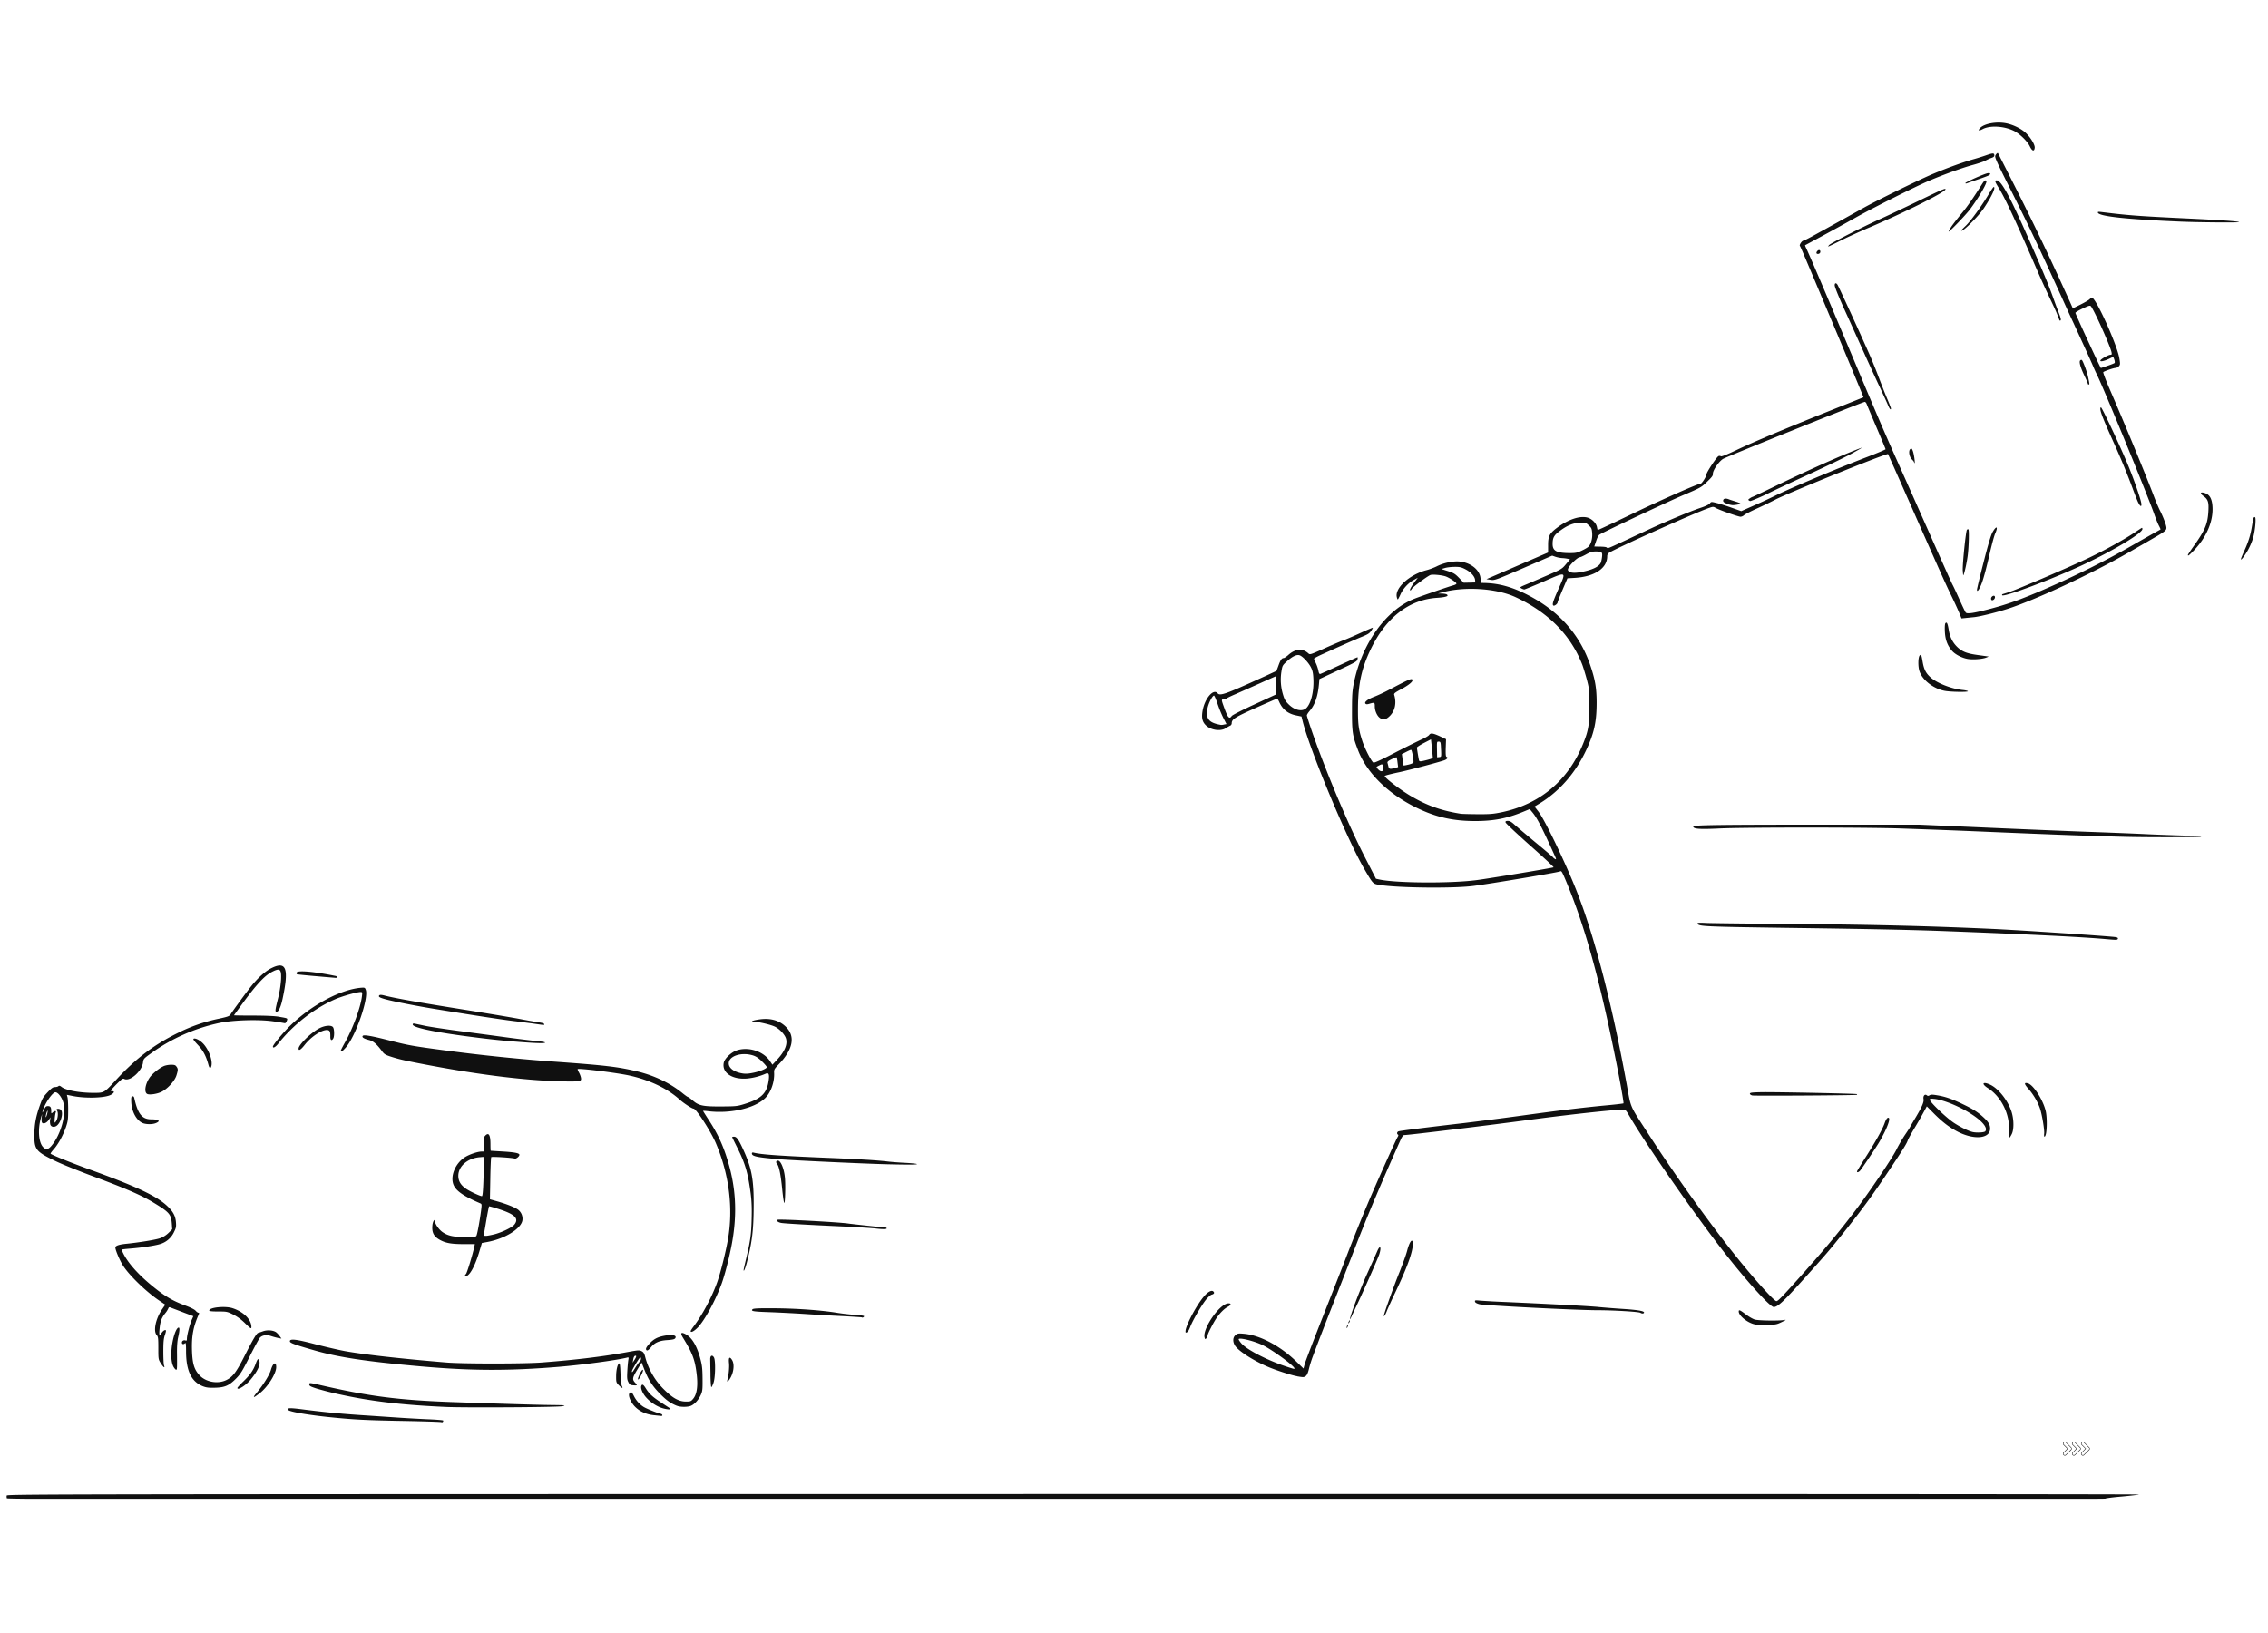 <svg xmlns="http://www.w3.org/2000/svg" width="250" height="180" version="1.0" viewBox="0 0 187.5 135"><defs><clipPath id="a"><path d="M.441 10.004h186.121V123.91H.442zm0 0"/></clipPath><clipPath id="b"><path d="M170.16 119H172v1.406h-1.84zm0 0"/></clipPath><clipPath id="c"><path d="M171 119h2v1.406h-2zm0 0"/></clipPath><clipPath id="d"><path d="M172 119h1v1.406h-1zm0 0"/></clipPath></defs><g clip-path="url(#a)"><path fill="#101010" d="M.566 123.867a.526.526 0 0 1-.011-.222c.023-.118 3.199-.125 88.242-.133 48.52-.008 88.14.011 88.047.043-.094.03-.735.105-1.418.168-.692.058-1.313.136-1.383.175-.086.043-28.488.07-86.781.07-75.403 0-86.66-.015-86.696-.1zm35.93-6.297c-.023-.023-1.437-.07-3.14-.101-3.067-.055-4.04-.102-6.04-.305-1.742-.176-3.199-.422-3.453-.574-.074-.05-.082-.086-.027-.14.055-.055.367-.04 1.164.062 1.95.25 3.438.39 5.46.515.34.024 1.278.086 2.087.141.808.059 2.047.129 2.754.16.703.027 1.3.074 1.328.102.027.023.016.078-.02.117-.039.035-.09.047-.113.023zm17.547-.578c-.625-.062-1.164-.308-1.555-.71-.355-.364-.586-.934-.449-1.098.133-.16.191-.121.375.238.203.406.555.773.91.95.324.167 1.102.472 1.274.5.168.026.226.194.062.183-.07-.004-.347-.032-.617-.063zm.852-.543c-.528-.129-1.086-.48-1.493-.941-.28-.32-.457-.746-.382-.934.066-.176.167-.125.359.184.289.465.562.722 1.293 1.199l.707.465c.012.012.012.047 0 .078-.012.035-.23.012-.484-.05zm-18.004-.136c-3.688-.165-6.235-.465-8.961-1.07a25.857 25.857 0 0 1-1.723-.442c-.531-.168-.637-.227-.637-.344 0-.168-.039-.168 1.305.137 3.73.847 6.14 1.152 10.324 1.308 3.414.121 7.18.239 8.309.25 1.277.016 1.304.02.988.098-.324.086-7.996.133-9.605.063zm19.082-.09c-.524-.207-.868-.45-1.407-.996-.636-.649-.96-1.153-1.3-2.02l-.223-.57-.371.617c-.395.656-.414.785-.16 1.058.199.211.183.235-.149.211-.254-.015-.308-.05-.414-.261-.105-.203-.12-.34-.086-.922.02-.375.059-.785.082-.914.043-.227.035-.23-.144-.184-.852.211-3.715.598-5.61.754-4.109.34-7.214.332-11.355-.035-4.484-.395-6.852-.75-8.848-1.328-1.687-.485-2.023-.61-2.023-.754 0-.23.555-.16 2.152.262.813.21 1.887.46 2.395.554 1.574.285 4.547.621 8.379.942 1.363.113 6.422.113 7.898 0 2.922-.227 5.05-.485 7.14-.871.825-.153.926-.157 1.11-.067.16.078.223.176.297.461a5.846 5.846 0 0 0 1.57 2.719c.727.719 1.223.988 1.809.988.37 0 .414-.015.594-.234.324-.387.414-1.145.261-2.23-.144-1.06-.355-1.587-1.093-2.79-.254-.41-.188-.52.195-.32.523.266.941.96 1.23 2.05.145.544.172.821.18 1.645.008.899-.008 1.024-.148 1.336-.188.406-.512.766-.817.895-.265.113-.863.113-1.144 0zm-3.434-3.18c.137-.219.293-.438.352-.488.113-.094.144-.34.043-.34-.07 0-.692 1.031-.692 1.148 0 .137.043.09.297-.32zm.04-.957c-.114-.04-.192.074-.235.332l-.043.238.176-.273c.105-.16.144-.281.101-.297zm-31.587 3.367c0-.02.117-.18.266-.36.515-.616 1.027-1.445 1.137-1.84.171-.593.44-.733.44-.233 0 .55-.726 1.683-1.401 2.187-.38.285-.442.32-.442.246zm-1.367-.71c0-.036.215-.274.48-.528.567-.543.832-.922 1.032-1.469.152-.422.226-.484.3-.254.106.332-.148.88-.734 1.578-.387.47-1.078.899-1.078.672zm-2.852-.141c-.949-.375-1.386-1.278-1.39-2.864 0-.61-.02-.765-.082-.699-.125.121-.262.098-.262-.047 0-.148.152-.23.309-.172.078.032.105-.007.105-.16 0-.265.235-1.176.399-1.55l.132-.301-.898-.34-1.016-.387c-.078-.031-.125-.008-.156.086a1.675 1.675 0 0 1-.254.398c-.289.364-.402.649-.46 1.215-.067.606-.028.73.14.45.125-.208.305-.325.375-.25.023.019-.016.199-.086.398-.098.289-.125.57-.125 1.355 0 .547.023 1.059.059 1.145.097.262-.051.164-.266-.172-.203-.32-.207-.34-.207-1.258 0-.832-.016-.949-.137-1.082-.293-.324-.082-1.351.438-2.113l.273-.399-.457-.308c-1.145-.762-2.629-2.215-3.098-3.024-.296-.511-.613-1.304-.566-1.425.05-.133.352-.223.914-.278 1.086-.11 2.453-.336 2.8-.465.235-.085.497-.253.68-.437l.301-.297-.031-.46c-.059-.794-.21-.958-1.621-1.806-.965-.574-2.219-1.117-4.863-2.101-1.223-.457-2.61-1.016-3.075-1.242-1.714-.825-1.82-.961-1.804-2.285.011-.825.14-1.48.469-2.391.203-.566.261-.656.652-1.07.297-.313.418-.399.582-.399.113 0 .242-.035.285-.078.059-.055.125-.039.266.07.347.274 1.484.485 2.625.485.894 0 .867.02 1.851-1.047 1.668-1.809 3.18-2.953 5.207-3.942a13.683 13.683 0 0 1 3.293-1.136c.762-.164.899-.215.988-.364.211-.335 1.348-1.886 1.731-2.359.555-.687 1.148-1.215 1.64-1.46 1.243-.622 1.473.026.919 2.577-.133.614-.305.992-.461 1.024-.168.031-.157-.086.09-1.082a9.166 9.166 0 0 0 .25-1.516c.05-.953-.07-1.055-.813-.66-.543.293-1.207 1.004-2.234 2.394-.457.625-.836 1.145-.836 1.16 0 .012.718.024 1.593.024 1.004 0 1.774.035 2.102.094.781.136.75.117.66.36-.062.155-.11.194-.215.167a19.43 19.43 0 0 0-.925-.148c-1.196-.168-3.31-.102-4.422.136a14.953 14.953 0 0 0-5.63 2.493c-.632.453-.652.476-.687.777-.086.719-1.094 1.605-1.55 1.36-.118-.06-.2-.005-.626.421-.27.274-.488.516-.488.543 0 .028.067.05.14.05.192 0 .137.142-.113.286-.476.277-2.128.328-3.23.098l-.43-.086.055.21c.031.114.059.594.055 1.063 0 .758-.024.918-.188 1.403-.238.683-.633 1.406-1.008 1.828-.16.18-.277.343-.257.363.105.11 1.785.785 3.277 1.324 3.77 1.367 5.43 2.145 6.324 2.961.512.469.719.84.762 1.38.031.378.008.48-.164.82a1.848 1.848 0 0 1-1.168.992c-.457.136-1.57.304-2.567.378-.332.028-.597.06-.597.079 0 .011.07.171.16.347.422.832 1.348 1.844 2.586 2.824.906.72 1.523 1.075 2.484 1.434.469.172.801.34.89.441.079.094.18.168.231.168.047 0 .075.04.051.086-.48 1.086-.621 1.832-.578 3.094.04 1.043.184 1.52.617 1.988.528.57 1.52.746 2.227.395.531-.262.824-.656 1.508-2.004.683-1.348.992-1.867 1.12-1.894.051-.008.223-.07.395-.13.344-.124.817-.093 1.067.067.082.055.222.2.304.316l.157.22-.266-.048a5.89 5.89 0 0 1-.578-.156c-.38-.133-.742-.082-.942.133-.074.082-.453.781-.84 1.547-.605 1.203-.753 1.449-1.117 1.816-.59.598-.937.75-1.754.77-.515.015-.718-.012-1-.121zM4.223 94.758c.797-.91 1.289-2.66 1.011-3.617-.14-.477-.492-.903-.695-.836-.289.101-.91 1.062-1.02 1.582-.03.14 0 .101.106-.121.125-.274.18-.325.34-.325.207 0 .27.098.27.426 0 .2.007.203.124.098.168-.153.317-.149.25.004-.066.16-.129.836-.074.836.02 0 .086-.086.145-.2.125-.238.136-.695.023-.808-.117-.113.098-.18.281-.086.266.14.137.906-.218 1.281-.2.219-.512.211-.602-.012a1.003 1.003 0 0 1-.023-.394l.039-.223-.153.223c-.168.25-.453.363-.554.215-.032-.051-.047-.235-.028-.403l.035-.308-.101.344c-.258.902-.188 1.957.152 2.359.227.27.434.258.692-.035zm-.301-2.77c.031-.16.023-.207-.02-.136a1.352 1.352 0 0 0-.105.34c-.031.16-.024.203.02.136.03-.058.081-.207.105-.34zm47.234 22.524c-.21-.219-.222-.258-.218-.742 0-.524.12-1.016.253-1.06.055-.019.086.24.106.849.016.511.066.941.117 1.027.121.227 0 .187-.258-.074zm7.582-.848c-.011-.555-.02-1.129-.023-1.277-.012-.325.168-.418.312-.16.137.246.114 1.64-.039 2.085-.066.2-.148.36-.18.36-.03 0-.062-.453-.074-1.008zm1.395.41c.105-.336.172-1.039.137-1.383-.051-.476.05-.582.25-.261.195.312.156.914-.094 1.406-.172.34-.367.5-.293.238zm-7.375-.16c.086-.281.304-.676.375-.676.07 0 .008.203-.172.543-.137.266-.273.352-.203.133zm54.488-.137c-.465-.078-1.73-.484-2.43-.785-1.222-.523-2.453-1.32-2.722-1.758-.2-.324-.176-.683.054-.867.168-.137.243-.144.692-.105 1.336.117 3.035 1.023 4.363 2.328l.559.547.105-.387c.059-.21.774-2.07 1.586-4.133a1228.56 1228.56 0 0 0 1.742-4.433 146.985 146.985 0 0 1 2.067-5.125c.804-1.871 2.16-4.871 2.285-5.067.066-.101.074-.164.027-.191-.113-.07-.086-.223.043-.274.133-.047 2.164-.308 5.399-.683 1.132-.137 3.273-.41 4.754-.614 3.168-.437 5.113-.671 7.02-.851.765-.07 1.405-.145 1.425-.168.05-.05-.41-2.547-.938-5.066-1.234-5.922-2.398-9.961-3.87-13.446-.282-.664-.321-.726-.438-.66-.16.082-5.781 1.027-7.176 1.203-1.8.227-6.656.153-7.934-.12-.359-.079-.402-.13-1.093-1.325-1.442-2.492-4.493-9.82-5.079-12.195l-.09-.368-.429-.09c-.684-.136-1.133-.492-1.406-1.101-.07-.16-.149-.29-.176-.29-.023 0-.813.34-1.75.759-1.738.777-2.004.945-2.008 1.273 0 .09-.058.18-.125.203a3.06 3.06 0 0 0-.351.203c-.41.278-1.184.188-1.618-.191-.332-.297-.418-.633-.316-1.23.176-1.028.898-1.875 1.242-1.461.203.246.656.082 3.926-1.41l.945-.438.156-.422c.172-.48.278-.637.43-.637.055 0 .223-.109.375-.242.586-.531 1.188-.586 1.664-.156.14.129.153.125 1.274-.375.62-.281 1.34-.586 1.597-.684.262-.093.918-.375 1.457-.625.54-.246.993-.437 1.008-.425.012.015-.05.132-.144.27-.133.194-.285.288-.774.483-.547.223-1.804.778-3.363 1.485-.32.148-.582.293-.578.32 0 .031.074.2.156.379.086.18.176.457.207.617.035.2.082.281.152.266.051-.012.754-.328 1.559-.703.805-.371 1.488-.676 1.516-.676.027 0 .027.082 0 .184-.043.164-.243.273-1.598.898l-1.547.719-.039.445c-.09.988-.336 1.684-.762 2.184-.129.148-.234.316-.234.375 0 .05.152.539.336 1.082 1.14 3.336 3.066 7.93 4.508 10.734l.867 1.688.308.066c1.415.3 5.918.324 8.036.043 1.203-.16 6.285-1.008 6.34-1.055.027-.023-.848-.84-1.95-1.812-1.097-.977-2.008-1.828-2.02-1.899-.015-.097.024-.125.192-.125.156 0 .3.082.535.297.176.16.957.82 1.735 1.469.777.64 1.433 1.203 1.457 1.238.023.04.101.106.175.145.114.058.106.015-.066-.36-1.047-2.312-1.437-3.062-1.836-3.53l-.195-.235-.508.21c-1.363.563-2.457.774-3.98.778-1.832 0-3.223-.309-4.805-1.07-2.383-1.149-4.164-2.883-4.895-4.774-.457-1.187-.507-1.492-.504-3.218 0-1.352.02-1.68.153-2.34.656-3.262 2.668-6.067 5.008-6.977.629-.246 2.886-1.023 3.203-1.105.172-.043.281-.11.27-.157-.044-.125-.645-.511-.93-.597-.348-.102-.993-.16-1.2-.11-.21.055-1.515 1.024-1.574 1.168-.02.059-.07.106-.113.106-.094 0 .07-.305.379-.715l.246-.324-.352.191c-.445.246-.89.734-1.097 1.219-.094.207-.188.379-.207.379-.024.004-.063-.094-.086-.211-.153-.754 1.082-1.856 2.48-2.211.242-.063.617-.207.836-.316a4.04 4.04 0 0 1 1.637-.403c1.062 0 1.972.684 1.976 1.485v.292l.328.008c1.207.028 2.297.332 3.598 1.004 2.547 1.317 4.274 3.254 5.129 5.758.418 1.215.54 1.93.54 3.137 0 1.59-.212 2.543-.884 3.96-.875 1.848-2.187 3.356-3.777 4.333l-.473.289.34.441c.512.672 2.16 4.086 3.078 6.387 1.504 3.754 2.961 9.344 4.2 16.125.37 2.047.199 1.66 1.828 4.168 2.125 3.285 4.996 7.293 7.199 10.047 1.496 1.87 3.16 3.722 3.351 3.722.13 0 .442-.32 1.989-2.05 2.066-2.309 3.406-3.926 4.789-5.782 1.133-1.52 2.836-4.062 3.144-4.695.168-.344.489-.894.711-1.223.223-.328.406-.609.406-.625 0-.011.157-.28.344-.597.625-1.028.828-1.477.781-1.727-.05-.27.106-.453.27-.32.074.062.129.062.23 0 .106-.067.243-.067.63 0 .667.11 1.187.289 2.1.726.86.41 1.27.672 1.755 1.122.387.363.523.597.52.91-.008.816-1.29.949-2.637.273-.7-.355-1.286-.797-2.012-1.527l-.586-.59-.3.555a35.05 35.05 0 0 1-.763 1.32c-.25.422-.48.84-.507.926-.078.246-.344.683-1.22 2-1.694 2.547-2.456 3.597-4.034 5.57-1.239 1.55-1.457 1.805-3.414 3.98-1.598 1.778-2.094 2.239-2.414 2.239-.301 0-2.125-2.008-4.036-4.442-2.507-3.195-6.578-9.054-7.988-11.5-.101-.183-.23-.347-.289-.37-.203-.079-4.266.355-7.844.831-3.445.465-10.05 1.266-10.402 1.266-.07 0-.176.137-.277.36-1.504 3.35-2.793 6.386-3.746 8.867a864.336 864.336 0 0 1-1.762 4.507 268.241 268.241 0 0 0-1.77 4.582c-.105.278-.25.735-.312 1.008-.078.336-.168.531-.266.598-.156.11-.187.113-.71.023zm-.234-.668c-.102-.257-1.774-1.476-2.598-1.894-.664-.332-1.918-.653-2.008-.512-.023.04.09.211.246.383.473.512 2.075 1.34 3.547 1.84.774.258.848.277.813.183zm57.113-19.586c.219-.261-.195-.793-1.063-1.367-.976-.652-2.351-1.226-3.128-1.308-.332-.035-.391-.024-.391.07 0 .187 1.36 1.488 1.984 1.902.524.348 1.18.672 1.536.758.328.082.976.047 1.062-.05zm-40-26.37c3.18-.66 5.531-2.637 6.754-5.673.45-1.113.523-1.593.52-3.28-.008-1.16-.02-1.278-.223-2.052-.121-.453-.29-.992-.367-1.199-.965-2.46-2.805-4.32-5.516-5.582-1.582-.734-4.219-.902-6.074-.394l-.332.09.308.007c.168.004.352.035.41.07.211.137-.066.231-.804.282-2.317.152-4.223 1.633-5.489 4.266-.746 1.554-1.03 2.855-1.046 4.816-.008 1.355.043 1.77.347 2.719.192.613.75 1.707.918 1.812.074.047.524-.152 1.735-.781a76.79 76.79 0 0 1 2.21-1.102c.317-.136.622-.316.676-.398.125-.18.313-.152.946.14l.449.215-.024.711c-.015.524 0 .723.063.746.133.051.102.137-.102.254-.16.094-2.96.84-3.812 1.02-.613.125-1.145.262-1.188.305-.09.09 1.22 1.109 2.102 1.632 1.363.809 2.57 1.243 4.18 1.496.093.016.71.032 1.367.036 1.023.007 1.312-.016 1.992-.157zm-10.043-7.798c-.234-.16-.426-.597-.426-.953 0-.336-.02-.347-.422-.23-.203.062-.285.062-.347 0-.13-.125.187-.375.734-.578.262-.102.774-.336 1.129-.524 1.66-.875 1.91-.988 1.996-.902.129.129-.203.426-.91.809-.523.28-.61.355-.574.468.199.649.074 1.29-.34 1.72-.317.327-.567.386-.84.19zm.277 4.176c-.027-.367-.058-.398-.308-.273-.309.156-.301.144-.121.34.226.238.449.203.43-.067zm.961-.043.266-.074-.05-.387a2.268 2.268 0 0 0-.075-.418c-.02-.02-.203.051-.41.153-.29.14-.371.215-.344.304.02.067.055.204.078.305.05.211.133.227.535.117zm1.14-.281c.196-.047.368-.125.388-.168.05-.133-.118-1.05-.192-1.05-.035 0-.222.077-.414.179l-.347.176.043.308c.023.172.042.387.042.477 0 .184.012.187.48.078zm1.524-.383c.254-.066.47-.14.47-.172 0-.074-.083-.933-.122-1.25l-.031-.28-.578.3c-.32.168-.582.336-.582.379 0 .101.14.953.175 1.058.036.114.11.106.668-.035zm1.149-.836c-.024-.656-.031-.68-.219-.68-.121 0-.129.044-.117.649l.012.652.175-.02c.176-.019.176-.023.153-.6zm-17.942-2.09.204-.039-.254-.492a9.884 9.884 0 0 1-.485-1.191c-.129-.383-.261-.688-.3-.676-.153.05-.454.656-.528 1.059-.164.867.106 1.199 1.117 1.37a.964.964 0 0 0 .246-.03zm.641-.71c.055-.079.871-.493 1.875-.954l1.773-.82v-.754c0-.414-.003-.75-.011-.75s-.61.262-1.336.59c-.723.324-1.617.719-1.988.883-.372.156-.707.32-.75.363a.408.408 0 0 1-.235.074c-.195 0-.195.02.024.63.32.894.445 1.034.648.737zm6.172-.657c.379-.379.617-1.355.578-2.351-.02-.508-.062-.72-.191-.985-.2-.414-.723-.968-.97-1.03-.25-.063-.6.112-1.046.523-.355.324-.363.34-.445.878a4.271 4.271 0 0 0 .144 1.871c.11.376.2.532.457.786.5.504 1.14.636 1.473.308zm13.945-10.578c-.02-.293-.351-.66-.8-.89-.329-.172-.477-.204-.883-.2-.27 0-.63.04-.797.09l-.309.09.547.172c.48.156.594.226.926.57l.375.39.476-.01.48-.013zM14.36 113.02c-.171-.282-.238-.82-.175-1.497.074-.87.375-1.77.586-1.77.093 0 .082.267-.043.798-.07.304-.102.754-.094 1.351.012 1.243.008 1.336-.07 1.336-.04 0-.13-.097-.204-.218zm39.09-1.399c-.097-.098-.031-.246.242-.543.336-.36.633-.527 1.137-.633.703-.148 1.152-.07 1 .18-.062.094-.207.129-.652.16-.656.043-1.035.203-1.328.555-.211.258-.336.344-.399.281zm46.149-1c-.262-.672 1.187-2.82 1.937-2.871.274-.02.254.137-.031.285-.297.153-.66.52-.961.969-.254.379-.703 1.262-.703 1.383 0 .05-.043.152-.098.226-.09.121-.101.121-.144.008zm-1.578-.676c.12-.593.953-2.125 1.515-2.773.317-.371.617-.535.758-.418.133.11.086.219-.113.27-.094.019-.309.21-.48.421-.372.465-1.11 1.73-1.302 2.246-.136.352-.226.47-.363.473-.031 0-.039-.098-.012-.219zm-40.922.094c0-.035.105-.195.23-.363.73-.965 1.496-2.39 1.938-3.61.289-.793.714-2.48.91-3.59.457-2.585.101-5.406-1-7.98-.426-.992-1.625-2.848-1.844-2.848-.129 0-.816-.449-1.152-.753-1-.907-2.461-1.61-4.137-1.98-1.059-.235-4.195-.622-4.285-.532-.02.02.027.137.097.265.075.125.149.329.172.45.051.289-.039.316-1.152.304-3.04-.03-7.066-.511-11.625-1.382-1.742-.332-2.234-.442-2.926-.665-.441-.14-.562-.21-.719-.425-.453-.614-.746-.868-1.097-.953-.438-.106-.625-.235-.512-.352.102-.098.774.02 2.313.418 1.437.367 1.816.437 4.43.785 3.07.41 6.308.742 9.316.953 4.008.29 5.066.414 6.652.797 1.414.344 2.7.965 3.734 1.805.207.168.403.305.434.305.035 0 .223.136.414.304.488.414.828.485 2.375.477 1.137-.008 1.277-.016 1.832-.188 1.473-.449 1.926-.902 2.063-2.062.05-.45-.024-.57-.286-.446a5.081 5.081 0 0 1-1.492.387c-1.25.11-2.129-.484-1.945-1.316.074-.34.617-.856 1.066-1.008.961-.324 2.184.059 2.735.86l.218.324.336-.36c.672-.707.934-1.312.786-1.808-.098-.325-.516-.774-.903-.973-.316-.16-1.34-.406-1.707-.406-.406 0-.14-.125.446-.203.898-.122 1.628.09 2.167.628.793.79.579 1.868-.613 3.102-.355.367-.383.422-.37.691.038.782-.286 1.672-.774 2.121-.899.833-2.891 1.274-4.703 1.047-.22-.027-.395-.035-.395-.02 0 .02.219.368.484.774.793 1.219 1.25 2.246 1.668 3.742.59 2.133.653 4.239.203 6.59-.222 1.145-.578 2.52-.84 3.223-.515 1.387-1.386 2.984-1.949 3.57-.312.32-.593.461-.593.301zm5.215-21.363c.554-.117 1.078-.34 1.078-.457 0-.047-.18-.262-.403-.477-.3-.293-.496-.418-.765-.5-.953-.281-1.977.063-1.977.664 0 .356.356.656.934.793.383.09.617.086 1.133-.023zM20.237 109.37a3.86 3.86 0 0 0-.953-.695c-.496-.246-.535-.254-1.25-.254-.484 0-.738-.027-.738-.074 0-.266 1.308-.399 1.926-.2.918.297 1.558.938 1.562 1.555 0 .18-.066.14-.547-.332zm91.098.383c0-.059.027-.149.062-.207.082-.125.082-.016 0 .172-.039.09-.058.101-.062.035zm33.527-.328c-.558-.2-1.117-.7-1.117-1 0-.172.098-.133.578.23.246.188.578.38.738.43.305.094 2.012.117 2.446.039.191-.035.148 0-.207.172-.414.2-.5.219-1.266.234-.656.016-.89-.004-1.172-.105zm-33.394-.047c0-.04.031-.113.066-.172.035-.059.067-.074.067-.035a.446.446 0 0 1-.067.172c-.035.054-.066.07-.066.035zm.14-.324c-.02-.207.797-2.375 1.391-3.7.402-.89.79-1.753.86-1.921.238-.559.367-.34.163.277-.125.363-1.304 3.043-1.898 4.289-.2.418-.395.84-.438.934-.042.093-.078.148-.078.12zm-40.359-.145c-.016-.015-.77-.062-1.668-.11-.906-.042-2.289-.12-3.078-.175-.793-.05-2.059-.117-2.817-.145-1.417-.046-1.636-.082-1.472-.242.07-.07.476-.09 1.777-.082 1.848.012 3.86.156 5.164.367.457.075 1.16.157 1.57.18.462.031.727.074.715.117-.027.078-.14.133-.191.09zm43.156-.137c0-.144.848-2.511 1.262-3.527.281-.7.582-1.527.664-1.848.203-.785.469-1.101.469-.558 0 .656-.461 1.93-1.434 3.976-.332.696-.656 1.41-.722 1.59-.102.274-.239.485-.239.367zm21.203-.246c-.148-.086-2.25-.21-3.535-.21-1.722 0-9.375-.391-9.77-.497-.23-.062-.347-.132-.363-.215-.023-.113.016-.12.41-.082a63.27 63.27 0 0 0 2.075.114c3.539.156 7.074.343 7.722.414.368.035 1.293.113 2.051.16 1.285.086 1.797.184 1.711.324-.047.07-.172.07-.3-.008zm-97.18-3.058c0-.024.044-.094.098-.153.086-.093.551-1.609.684-2.242l.047-.222h-.887c-.988 0-1.465-.075-1.926-.309-.582-.297-.765-.637-.691-1.293.039-.313.215-.535.215-.273 0 .226.336.699.648.902.438.293.899.387 1.867.39.649 0 .852-.019.899-.097.07-.113.265-1.156.379-2.02.078-.593.074-.617-.063-.675-1.344-.575-1.996-1.024-2.199-1.516-.297-.7.125-1.758.902-2.273.356-.239 1.082-.489 1.407-.489h.203l-.02-.578c-.015-.48 0-.601.11-.719.293-.324.445-.093.445.676 0 .305.012.555.02.555.007 0 .46.031 1.007.062.977.059 1.367.137 1.367.274 0 .133-.28.355-.39.312-.188-.07-1.887-.18-1.938-.12-.027.026-.062.823-.078 1.765l-.031 1.719.55.156c.821.23 1.528.515 1.786.71a.945.945 0 0 1 .347.891c-.132.696-1.445 1.5-2.882 1.77l-.465.086-.211.71c-.246.829-.55 1.509-.82 1.829-.168.2-.38.297-.38.172zm2.462-3.434c.636-.168 1.453-.566 1.636-.8.387-.489.063-.833-1.187-1.247-.48-.16-.887-.273-.906-.258-.02.02-.11.477-.204 1.016a92.1 92.1 0 0 1-.207 1.2c-.039.206-.027.222.157.222.11 0 .43-.063.71-.133zm-.926-4.394c.027-.684.039-1.414.023-1.621l-.02-.38-.273.024c-1.093.078-1.894.828-1.797 1.68.043.375.239.66.649.941.308.211 1.137.598 1.293.602.055 0 .094-.383.125-1.246zm21.512 7.347c0-.043.09-.453.203-.918.347-1.449.43-2.015.46-3.3.024-.903 0-1.461-.078-2.086-.226-1.7-.44-2.454-1.085-3.758a56.905 56.905 0 0 1-.446-.906c-.011-.028.051-.051.149-.051.215 0 .37.215.738 1.008.723 1.562.906 2.52.89 4.714-.007 2.004-.128 2.985-.57 4.7-.133.492-.261.796-.261.597zm10.804-3.441a81.699 81.699 0 0 0-2.699-.16c-2.89-.133-4.652-.235-4.973-.285-.273-.04-.457-.188-.332-.262.118-.074 4.996.187 5.844.308.399.059 2.973.332 3.133.336.031 0 .05.032.05.07 0 .075-.374.075-1.023-.007zm-7.613-3.223c-.121-1.234-.262-1.922-.434-2.113-.113-.125-.074-.262.079-.262.171 0 .367.348.492.875.093.399.12.774.113 1.54-.008.562-.035 1.042-.07 1.077-.04.04-.11-.421-.18-1.117zm88.855-1.48c0-.031.282-.5.622-1.031.878-1.372 1.476-2.434 1.656-2.946.105-.293.199-.441.285-.46.273-.052-.035.816-.703 1.972-.262.457-1.488 2.285-1.617 2.414-.125.125-.243.152-.243.05zm-80.285-.598c-1.922-.05-7.566-.312-8.683-.402-1.934-.156-2.395-.246-2.395-.485 0-.078.043-.097.164-.066.606.152 2.242.266 5.922.418 2.703.11 4.305.207 5.164.312.3.036.957.086 1.453.11.5.027.926.07.946.101.035.055-.801.055-2.57.012zm92.848-2.738c.09-1.375-.625-2.84-1.738-3.551-.567-.36-.442-.574.172-.293.699.316 1.503 1.34 1.789 2.281.191.63.195 1.45.004 1.817-.227.441-.27.394-.227-.254zm2.91.203c.035-.285-.164-1.508-.332-2.031-.168-.532-.55-1.188-.957-1.653-.371-.422-.39-.554-.066-.472.457.113 1.261 1.36 1.484 2.297.098.418.117 1.293.035 1.793-.062.386-.21.449-.164.07zm-157.148-.848c-.532-.175-.965-.941-.996-1.777-.016-.356 0-.43.101-.45.082-.019.129.032.156.169.282 1.277.637 1.726 1.383 1.73.64 0 .813.137.399.309-.27.113-.72.12-1.043.02zm133.027-2.3c-.117-.024-.207-.09-.207-.149 0-.082.16-.105.89-.121 1.028-.027 7.91.113 7.958.16.02.016.02.043 0 .055-.055.047-8.438.097-8.645.055zM12.18 90.44c-.282-.125-.184-.812.195-1.363.223-.32.813-.797 1.18-.95.136-.058.402-.105.59-.105.277 0 .363.032.445.153.137.187.137.281 0 .722-.13.438-.688 1.067-1.192 1.34-.343.188-1.007.297-1.218.203zm5.047-2.433c-.196-.723-.438-1.172-.875-1.633-.332-.355-.415-.477-.332-.508.168-.062.574.168.835.473.442.515.73 1.347.622 1.785-.067.254-.165.21-.25-.117zm10.945-1.145c0-.035.168-.367.375-.734.621-1.102 1.258-2.832 1.371-3.738.047-.368.043-.38-.113-.38-.301 0-1.52.344-2.075.587-1.746.754-3.492 2.113-4.746 3.703-.21.265-.422.379-.422.222 0-.144.852-1.171 1.454-1.753 1.777-1.72 4.199-3 5.89-3.118.242-.015.274 0 .336.188.242.71-.847 3.847-1.66 4.765-.277.313-.41.399-.41.258zm-3.488-.18c0-.316 1.086-1.367 1.746-1.69.46-.227.965-.259 1.101-.075.11.148.125.734.024.926-.13.234-.254.156-.246-.16.007-.414-.055-.532-.29-.532-.464 0-1.304.563-1.824 1.223-.32.41-.511.527-.511.309zm18.773-.507a70.834 70.834 0 0 1-3.898-.38c-3.446-.425-5.438-.831-5.438-1.1 0-.079.047-.094.188-.067l.836.176c.359.078 1.59.265 2.738.418 1.144.152 2.976.398 4.066.547a97.79 97.79 0 0 0 2.551.312c.309.023.563.07.563.106 0 .066-.528.066-1.606-.012zm.75-1.54c-.34-.046-1.137-.152-1.777-.23-1.07-.133-3.133-.449-6.325-.969-1.48-.238-3.445-.62-4.164-.808-.55-.145-.695-.23-.578-.348.051-.05.188-.047.473.031.852.215 2.723.547 6.191 1.102 1.977.313 4.16.68 4.856.809a49.59 49.59 0 0 0 1.566.28c.418.063.543.102.543.177 0 .074.04.074-.785-.043zm-18.055-3.933c-.828-.07-1.543-.144-1.59-.16-.046-.016-.062-.078-.035-.145.075-.199 1.485-.074 3.22.286.155.03.148.171-.009.156-.043-.008-.758-.063-1.586-.137zm147.957-3.066c-1.945-.176-6.175-.387-12.992-.649-2.906-.113-6.015-.18-12.773-.273-7.57-.106-7.926-.125-8-.363-.028-.07.117-.082.71-.051.407.02 3.098.05 5.973.074 7.254.05 12.239.168 17.61.414 2.25.098 9.855.61 10.27.684.152.027.206.07.183.136-.04.102-.09.106-.98.028zm1.676-8.453c-2.87-.07-6.262-.196-11.008-.399a809.75 809.75 0 0 0-7.797-.3c-3.046-.094-12.714-.09-14.796.003-1.704.082-2.2.043-2.2-.164 0-.12 2.2-.148 11.043-.148h7.66l5.782.254c3.176.14 7.082.3 8.683.355 1.598.059 3.54.137 4.309.176.77.039 2.078.086 2.906.11.828.023 1.551.066 1.61.097.085.055-4.395.062-6.192.016zm-14.875-12.05c-.96-.125-1.965-.863-2.222-1.64-.133-.388-.118-1.169.019-1.306.117-.117.14-.07.246.547.113.621.258.91.656 1.27.52.469 1.707.934 2.618 1.035.253.023.464.074.464.106 0 .074-1.168.066-1.78-.012zm1.754-2.66c-.469-.082-1.023-.371-1.281-.664-.387-.442-.57-.934-.598-1.614-.015-.394 0-.633.055-.683.113-.114.176.023.27.59.1.597.347 1.066.761 1.441.399.355.793.496 1.742.621.414.059.766.106.785.11.02 0-.078.046-.218.097-.34.125-1.102.176-1.516.102zm-.66-3.739a31.364 31.364 0 0 0-.656-1.43c-.532-1.097-.848-1.8-3.547-7.913-.934-2.11-1.703-3.84-1.715-3.852-.086-.094-8.32 3.234-9.34 3.777-.32.168-.996.496-1.5.723-.504.227-.98.473-1.059.547a.51.51 0 0 1-.289.133c-.183 0-1.757-.555-2.043-.723-.214-.121-.23-.121-.582 0-1.23.43-7.652 3.313-8.246 3.7a.336.336 0 0 0-.156.292c0 .985-1.027 1.676-2.652 1.782l-.637.039-.406.957c-.223.527-.406.988-.406 1.03 0 .122-.258.317-.344.267-.125-.079-.043-.34.445-1.438.625-1.41.664-1.39-1.258-.55-.832.359-1.55.655-1.597.655a.705.705 0 0 1-.246-.093c-.153-.086-.125-.102.515-.367.367-.157 1.16-.497 1.762-.758 1.043-.453 1.101-.489 1.418-.875l.332-.399-.192-.043a2.836 2.836 0 0 0-.46-.058 2.291 2.291 0 0 1-.547-.106l-.274-.097-2.379 1.027c-2.343 1.012-2.386 1.027-2.722.973l-.336-.055 2.547-1.102 2.55-1.101v-.606c0-.746.11-.965.735-1.437.914-.688 1.886-1.016 2.52-.844.363.098.722.457.784.785.024.13.051.239.063.239.062 0 .84-.364 3.14-1.47 2.344-1.12 5.153-2.359 5.368-2.359.101 0 .484-.605.484-.77 0-.167.852-1.456 1-1.51.063-.024.145-.017.188.015.05.043.5-.137 1.273-.504 1.496-.707 3.973-1.75 7.652-3.223 1.567-.625 2.856-1.144 2.868-1.148.007-.008-.91-2.223-2.043-4.93-2.926-6.969-3.149-7.496-3.215-7.582-.07-.082.168-.437.293-.437.039 0 .43-.196.867-.438a718.437 718.437 0 0 0 4.11-2.277c1.148-.64 4.722-2.39 5.816-2.84 1.203-.5 2.433-.942 3.281-1.18.32-.09.805-.242 1.078-.34.524-.18.629-.175.629.035 0 .086-.078.153-.254.207a3.06 3.06 0 0 0-.473.215c-.117.07-.593.235-1.058.36-.906.25-2.348.77-3.617 1.308-1.13.48-4.758 2.301-6.121 3.075a195.01 195.01 0 0 1-2.63 1.449c-.812.437-1.48.8-1.492.804-.011.012.04.137.11.282.164.324 1.476 3.386 3.281 7.675.754 1.786 1.781 4.23 2.29 5.434a234.853 234.853 0 0 0 1.952 4.477c.563 1.257 1.805 4.039 2.754 6.183.95 2.14 1.762 3.957 1.813 4.031.043.075.293.598.543 1.16.254.567.492 1.067.535 1.118.105.137.637.062 1.894-.266 1.399-.363 2.414-.719 4.032-1.398 2.742-1.164 5.496-2.524 7.898-3.91.715-.41 1.516-.864 1.777-1.008.262-.145.493-.27.504-.281.016-.008-.043-.137-.117-.282-.082-.14-.266-.597-.41-1.008-.637-1.796-4.324-10.757-4.785-11.625-.04-.074-.153-.328-.258-.574-.156-.379-1.277-2.84-1.961-4.304a1519 1519 0 0 0-1.246-2.735c-1.445-3.168-2.11-4.558-3.41-7.156-1.235-2.453-1.48-2.98-1.48-3.16 0-.114.183-.324.23-.266.012.012.652 1.27 1.422 2.793 1.59 3.14 2.894 5.879 4.578 9.613l.187.426.625-.308c.344-.172.688-.372.758-.442.074-.074.164-.133.2-.133.32 0 2.077 3.891 2.265 5.004.082.489.078.535-.04.664a.442.442 0 0 1-.28.141c-.157 0-.907.258-1.008.344-.031.027.187.613.484 1.304 1.278 2.938 3.047 7.23 3.707 8.977.156.414.38.934.492 1.156.274.531.536 1.235.536 1.434 0 .21-.125.312-1 .816-.41.239-1.372.793-2.133 1.23-3.012 1.735-7.707 3.923-9.989 4.653-.98.316-2.324.645-2.812.691-.207.02-.52.051-.691.07l-.317.032-.156-.395zM131.129 47.2c.664-.168 1.05-.383 1.2-.656.038-.074.089-.293.112-.484.051-.418-.007-.465-.515-.47-.29 0-.453.052-.793.24-.235.132-.48.241-.543.241-.145 0-.68.489-.871.793-.114.184-.125.254-.063.328.176.211.649.215 1.473.008zm-.379-1.672c.234-.109.48-.25.55-.316.227-.203.36-.668.329-1.133-.031-.383-.055-.441-.293-.656-.25-.23-.266-.238-.746-.211-.567.035-1.047.234-1.676.71-.445.337-.555.54-.555 1.052 0 .562.313.738 1.344.75.559.004.672-.02 1.047-.196zm3.395-.746c.636-.297 1.632-.761 2.214-1.035 1.403-.652 3.352-1.469 4.203-1.754.426-.14.731-.285.797-.379.11-.144.114-.144.582-.027.258.066.817.242 1.239.394l.773.274 1.04-.461a46.72 46.72 0 0 0 1.695-.781c1.238-.621 4.964-2.192 7.726-3.254.809-.313 1.469-.59 1.469-.621 0-.028-.332-.832-.738-1.782-.407-.949-.77-1.82-.813-1.93-.035-.112-.113-.202-.168-.202-.156 0-11.105 4.402-11.687 4.699-.336.172-.887.965-.868 1.25.016.14-.086.277-.48.652-.484.469-.524.492-2.047 1.14-1.215.52-6.004 2.774-6.812 3.208-.11.058-.208.23-.313.547l-.156.46.347.008c.461.008.645.028.7.086.074.075.097.067 1.297-.492zm8.687-3.117c-.328-.117-.414-.2-.363-.34.047-.12.234-.14.469-.043.085.035.335.114.55.18.215.066.395.14.395.164 0 .055-.414.137-.649.133a1.63 1.63 0 0 1-.402-.094zm1.746-.3c-.066-.044-.043-.087.086-.169.094-.062.188-.117.215-.117.02 0 .89-.41 1.93-.914 2.855-1.379 5.843-2.707 7.125-3.16.058-.02-.325.203-.852.492-.527.293-2.117 1.063-3.531 1.711-1.414.648-2.895 1.34-3.281 1.535-.567.285-1.5.684-1.586.68a.673.673 0 0 1-.106-.059zm29.656-11.126c.29-.097.551-.203.582-.23.032-.031.02-.156-.023-.285l-.086-.23-.316.155c-.422.207-.79.282-.746.149.039-.117.656-.469.832-.469.109 0 .12-.035.085-.215-.105-.52-1.472-3.558-1.71-3.804-.07-.075-.196-.036-.68.195-.328.156-.594.316-.594.36 0 .093 2.063 4.558 2.106 4.558.015 0 .265-.082.55-.184zm-9.629 19.25c0-.183.258-.324.313-.175.05.12-.082.308-.219.308-.054 0-.094-.059-.094-.133zm.918-.281c-.023-.035 0-.078.051-.094.051-.015.258-.082.461-.144.75-.239 5.113-2.11 6.758-2.903 1.25-.601 2.707-1.406 3.574-1.972.32-.211.617-.407.668-.438.055-.035.082-.011.082.078 0 .383-2.941 2.098-5.664 3.301-2.652 1.176-5.828 2.336-5.93 2.172zm-2.082-.465c0-.074.246-1.094.547-2.265.375-1.477.606-2.239.739-2.48.324-.571.484-.49.218.112-.078.172-.261.844-.414 1.493-.363 1.578-.586 2.386-.781 2.824-.172.39-.309.535-.309.316zm-1.175-1.558c-.032-.524.254-3.297.347-3.391.04-.04.094-.055.121-.027.063.066.04 1.261-.047 2.054-.058.567-.292 1.653-.375 1.739-.011.011-.03-.157-.042-.375zm22.996-.954c-.004-.042.113-.332.258-.648.359-.777.535-1.344.656-2.094.11-.683.148-.793.254-.726.11.066-.008 1.234-.184 1.781a5.41 5.41 0 0 1-.398.922c-.266.472-.586.887-.586.765zm-4.383-.359c0-.031.219-.363.484-.734.926-1.297 1.145-1.813 1.207-2.84.047-.785-.023-1.012-.394-1.281-.336-.243-.274-.387.113-.254.367.125.55.422.61.968.132 1.247-.434 2.641-1.532 3.778-.406.418-.488.48-.488.363zm-4.098-4.309c-.078-.148-.281-.664-.457-1.144a57.343 57.343 0 0 0-1.605-3.883c-.989-2.195-1.192-2.762-1.031-2.863.062-.035 1.347 2.683 2.105 4.453.516 1.207 1.137 2.96 1.227 3.453.058.34-.063.332-.239-.016zm-18.539-3.351c0-.035-.078-.137-.176-.23-.226-.208-.308-.72-.136-.86.093-.078.12-.059.203.14.097.239.207 1.02.148 1.02-.02 0-.039-.031-.039-.07zm-2.148-4.7c-.074-.179-.406-.91-.742-1.62-.336-.715-.926-2.008-1.313-2.871l-1.266-2.801c-.703-1.528-1.093-2.48-1.093-2.64 0-.192.12-.216.23-.044.106.16 2.035 4.367 2.68 5.848.203.46.55 1.324.773 1.918.223.594.532 1.375.688 1.738.152.36.277.688.277.727 0 .168-.11.047-.234-.254zm16.511-1.792c0-.04-.12-.324-.27-.633-.347-.723-.472-1.18-.358-1.293.05-.05.105-.059.144-.02.094.094.41.954.492 1.329.137.628.145.683.07.683-.046 0-.078-.031-.078-.066zm-2.367-5.301c-.175-.484-.34-.863-.765-1.746a73.255 73.255 0 0 1-1.04-2.29c-1.769-4.077-2.667-6.003-3.183-6.831-.336-.54-.363-.64-.18-.64.399 0 1.18 1.468 3.055 5.773.914 2.09 1.309 3.062 1.64 3.996.126.355.325.89.442 1.191.145.363.195.563.145.61-.043.046-.082.027-.114-.063zm-20.066-5.52c0-.054.05-.136.11-.183.128-.11.257 0 .195.164-.055.137-.305.152-.305.02zm1.055-.648c.144-.164 2.726-1.477 4.25-2.164.636-.285 2.035-.95 3.109-1.469 2.004-.972 2.254-1.078 2.254-.969 0 .227-3.36 1.907-6.324 3.168-.79.336-1.86.825-2.375 1.086-.52.262-.961.473-.989.473-.023 0 .008-.059.075-.125zm10.109-1.531c.16-.235.535-.715.828-1.07.461-.547.95-1.247 1.73-2.485.16-.25.258-.309.325-.2.09.141-.656 1.415-1.38 2.372-.343.45-1.648 1.809-1.737 1.809-.032 0 .078-.192.234-.426zm.805.328c0-.02.156-.176.343-.356.399-.367 1.317-1.625 1.891-2.582.215-.359.414-.652.445-.652.203 0-.156.777-.808 1.75-.48.719-1.871 2.082-1.871 1.84zm18.156-.727c-4.508-.191-6.758-.433-6.86-.742-.023-.074.04-.082.336-.047 2.247.278 3.004.332 6.97.524 2.866.136 4.296.238 4.366.304.051.051-3.367.024-4.812-.039zm-17.813-3.187c0-.074 1.524-.754 1.828-.813.227-.043.297.04.137.16-.047.036-.453.192-.906.344-.45.153-.871.301-.941.328-.063.024-.118.02-.118-.02zm5.332-3.024c-.207-.441-.875-1.086-1.367-1.312-.812-.383-1.922-.438-2.52-.133-.335.176-.433.149-.242-.07.333-.371 1.344-.563 2.16-.403.544.106 1.165.399 1.555.73.422.36.84 1.024.813 1.29-.035.336-.211.289-.399-.102zm0 0"/></g><g clip-path="url(#b)"><path fill="#141414" d="M170.703 119.23c.027 0 .059.008.082.032l.418.422a.107.107 0 0 1-.004.156l-.414.422a.114.114 0 0 1-.082.031.102.102 0 0 1-.078-.031.109.109 0 0 1 0-.16l.324-.325a.024.024 0 0 0 0-.03l-.324-.325c-.047-.047-.047-.117 0-.16a.099.099 0 0 1 .078-.032m0-.043a.14.14 0 0 0-.105.047.14.14 0 0 0-.047.106c0 .043.015.082.043.11l.312.312-.312.312a.15.15 0 0 0 .004.215.14.14 0 0 0 .105.047.148.148 0 0 0 .11-.047l.417-.418a.153.153 0 0 0 0-.215l-.417-.422a.148.148 0 0 0-.11-.046zm0 0"/></g><g clip-path="url(#c)"><path fill="#141414" d="M171.45 119.23c.03 0 .058.008.081.032l.418.422a.11.11 0 0 1 0 .156l-.418.422a.109.109 0 0 1-.082.031.106.106 0 0 1-.078-.031.116.116 0 0 1 0-.16l.324-.325a.024.024 0 0 0 0-.03l-.324-.325a.116.116 0 0 1 0-.16.106.106 0 0 1 .078-.032m0-.043a.14.14 0 0 0-.105.047.14.14 0 0 0-.047.106c0 .043.016.082.047.11l.308.312-.308.312a.153.153 0 0 0 0 .215.14.14 0 0 0 .105.047.142.142 0 0 0 .11-.047l.418-.418a.153.153 0 0 0 0-.215l-.418-.422a.142.142 0 0 0-.11-.046zm0 0"/></g><g clip-path="url(#d)"><path fill="#141414" d="M172.2 119.23c.027 0 .058.008.077.032l.418.422a.11.11 0 0 1 0 .156l-.418.422a.101.101 0 0 1-.078.031.109.109 0 0 1-.082-.031.116.116 0 0 1 0-.16l.324-.325a.024.024 0 0 0 0-.03l-.324-.325a.116.116 0 0 1 0-.16.109.109 0 0 1 .082-.032m0-.043a.148.148 0 0 0-.11.047.15.15 0 0 0-.042.106c0 .043.016.082.043.11l.312.312-.312.312a.153.153 0 0 0 0 .215.148.148 0 0 0 .11.047.14.14 0 0 0 .105-.047l.418-.418a.153.153 0 0 0 0-.215l-.418-.422a.14.14 0 0 0-.106-.046zm0 0"/></g></svg>